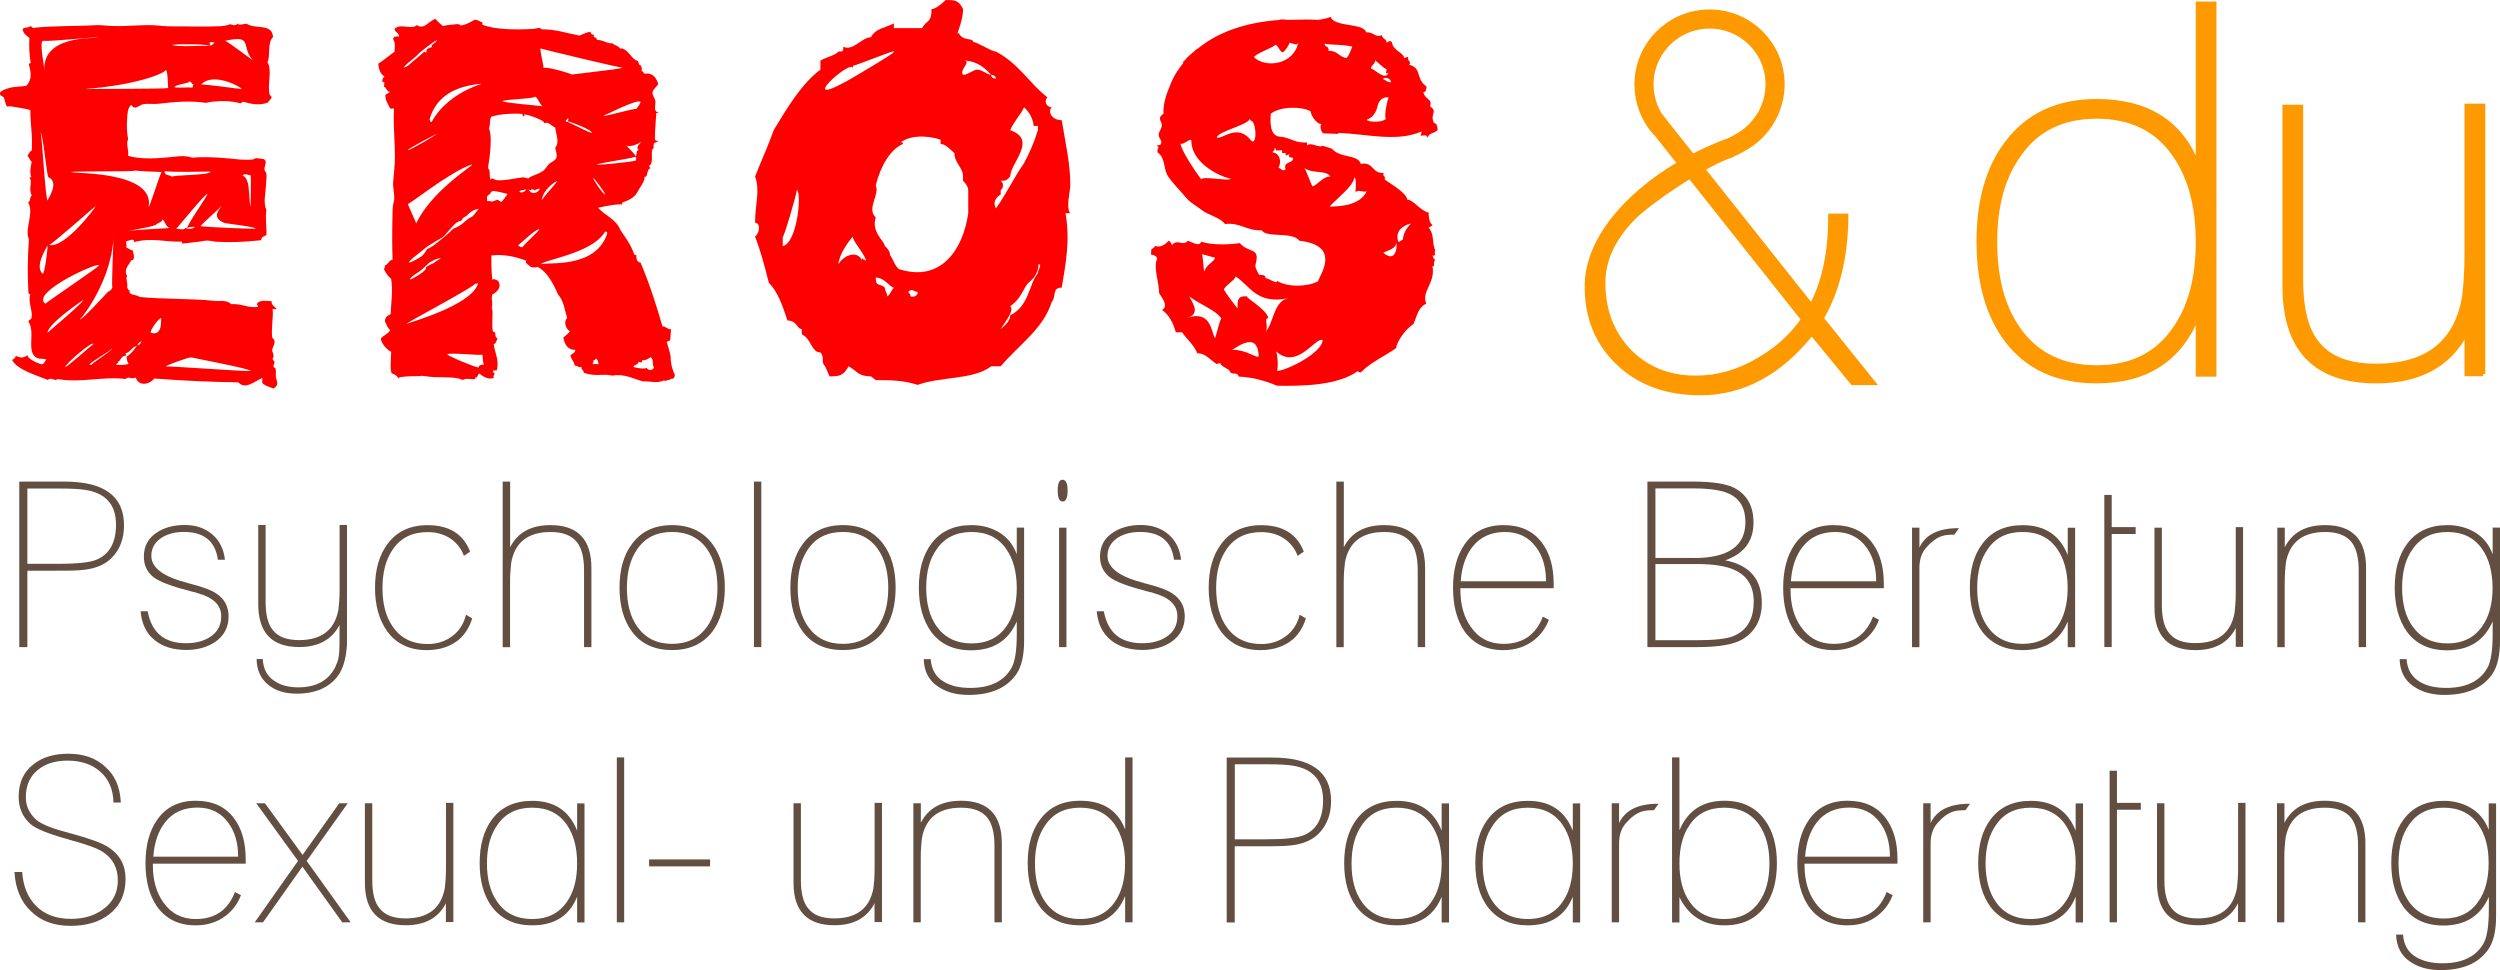 <?xml version="1.0" encoding="utf-8"?>
<!-- Generator: Adobe Illustrator 10.0, SVG Export Plug-In . SVG Version: 3.0.0 Build 77)  -->
<!DOCTYPE svg PUBLIC "-//W3C//DTD SVG 1.0//EN"    "http://www.w3.org/TR/2001/REC-SVG-20010904/DTD/svg10.dtd">
<svg 
	 xmlns:x="http://ns.adobe.com/Extensibility/1.0/" xmlns:i="http://ns.adobe.com/AdobeIllustrator/10.0/" xmlns:graph="http://ns.adobe.com/Graphs/1.0/" i:viewOrigin="63.1035 474.3184" i:rulerOrigin="0 0" i:pageBounds="0 840 592 0"
	 xmlns="http://www.w3.org/2000/svg" xmlns:xlink="http://www.w3.org/1999/xlink" xmlns:a="http://ns.adobe.com/AdobeSVGViewerExtensions/3.0/"
	 width="472.173" height="183.219" viewBox="0 0 472.173 183.219" overflow="visible" enable-background="new 0 0 472.173 183.219"
	 xml:space="preserve">
	<g id="Ebene_1" i:layer="yes" i:dimmedPercent="50" i:rgbTrio="#4F008000FFFF">
		<g id="Layer_1" i:knockout="Off">
		</g>
		<g i:knockout="Off">
			<path i:knockout="Off" fill="#634E42" d="M23.422,99.209c0,2.529-0.77,4.586-2.336,6.167c-1.05,1.057-2.443,1.744-4.214,2.088
				c-1.011,0.217-2.609,0.324-4.81,0.324H5.169v14.431H3.641V90.956h8.524C19.676,90.956,23.422,93.71,23.422,99.209z M5.169,92.269
				v14.217h5.947c3.61,0,6.037-0.28,7.237-0.829c2.372-1.054,3.556-3.228,3.556-6.563c0-3.769-1.92-5.962-5.773-6.566
				c-1.049-0.172-2.696-0.258-4.983-0.258H5.169z"/>
			<path i:knockout="Off" fill="#634E42" d="M35.131,121.487c1.819,0,3.33-0.396,4.52-1.174c1.425-0.893,2.131-2.215,2.131-3.948
				c0-2.077-1.496-3.53-4.488-4.348c-0.086-0.033-0.221-0.075-0.415-0.142c-0.189-0.053-0.447-0.116-0.753-0.172
				c-3.681-0.957-6.07-1.85-7.135-2.701c-1.218-0.957-1.819-2.249-1.819-3.896c0-1.958,0.824-3.486,2.475-4.551
				c1.442-0.938,3.18-1.4,5.226-1.4c2.077,0,3.814,0.582,5.17,1.733c1.394,1.15,2.202,2.775,2.443,4.83h-1.339
				c-0.469-3.508-2.615-5.249-6.431-5.249c-1.599,0-2.955,0.344-4.09,1.021c-1.36,0.852-2.043,2.013-2.043,3.508
				c0,2.251,2.303,3.962,6.909,5.113c0.049,0.041,0.204,0.097,0.43,0.13c2.368,0.602,4.021,1.226,4.946,1.861
				c1.534,1.012,2.303,2.454,2.303,4.325c0,2.036-0.838,3.627-2.523,4.812c-1.528,1.023-3.37,1.517-5.484,1.517
				c-2.405,0-4.385-0.602-5.913-1.819c-1.599-1.281-2.492-3.097-2.697-5.487h1.341C28.631,119.474,31.035,121.487,35.131,121.487z"
				/>
			<path i:knockout="Off" fill="#634E42" d="M60.911,130.044c-1.361,0.636-2.992,0.968-4.864,0.968
				c-2.202,0-3.972-0.538-5.312-1.625c-1.479-1.15-2.234-2.798-2.271-4.908h1.167c0.086,1.819,0.792,3.197,2.137,4.091
				c1.184,0.84,2.712,1.247,4.568,1.247c3.336,0,5.656-1.247,6.963-3.776c0.135-0.291,0.275-0.624,0.409-0.979
				c0.14-0.366,0.226-0.755,0.28-1.206c0.08-0.517,0.134-1.304,0.134-2.357v-3.466c-1.442,2.778-3.987,4.176-7.615,4.176
				c-5.155,0-7.732-2.701-7.732-8.092v-14.96h1.39v14.497c0,2.398,0.43,4.154,1.307,5.282c0.979,1.314,2.647,1.961,5.004,1.961
				c4.262,0,6.737-1.916,7.443-5.768c0.047-0.411,0.101-0.927,0.149-1.584c0.054-0.657,0.071-1.431,0.071-2.323V99.156h1.394v22.569
				c-0.032,0.46-0.071,0.945-0.14,1.431c-0.048,0.493-0.151,1.031-0.306,1.614C64.538,127.19,63.145,128.946,60.911,130.044z"/>
			<path i:knockout="Off" fill="#634E42" d="M86.746,120.744c-1.62,1.355-3.665,2.046-6.14,2.046c-3.246,0-5.741-1.184-7.474-3.552
				c-1.528-2.152-2.303-4.887-2.303-8.222c0-3.422,0.791-6.168,2.352-8.267c1.737-2.368,4.268-3.561,7.566-3.561
				c4.089,0,6.769,1.667,8.044,5.002l-1.173,0.799c-0.377-1.109-1.066-2.088-2.077-2.928c-1.307-1.046-2.906-1.562-4.779-1.562
				c-2.904,0-5.084,1.076-6.565,3.25c-1.307,1.874-1.958,4.307-1.958,7.317c0,3.025,0.65,5.469,1.958,7.318
				c1.513,2.174,3.698,3.253,6.565,3.253c1.771,0,3.315-0.485,4.623-1.465c1.324-0.959,2.201-2.315,2.632-4.067l1.167,0.688
				C88.683,118.409,87.875,119.734,86.746,120.744z"/>
			<path i:knockout="Off" fill="#634E42" d="M94.958,90.956h1.394v12.398c1.425-2.79,3.954-4.176,7.613-4.176
				c5.155,0,7.734,2.7,7.734,8.091v14.949h-1.39v-14.485c0-2.399-0.43-4.154-1.307-5.294c-1.017-1.304-2.68-1.961-5.004-1.961
				c-4.262,0-6.737,1.928-7.443,5.782c-0.048,0.43-0.103,0.979-0.149,1.625c-0.054,0.654-0.071,1.408-0.071,2.29v12.065h-1.394
				V90.956H94.958z"/>
			<path i:knockout="Off" fill="#634E42" d="M119.365,102.73c1.739-2.368,4.262-3.552,7.561-3.552c3.304,0,5.844,1.184,7.615,3.552
				c1.565,2.085,2.357,4.853,2.357,8.274c0,3.411-0.792,6.189-2.357,8.297c-1.804,2.326-4.333,3.478-7.615,3.478
				c-3.298,0-5.822-1.151-7.561-3.478c-1.565-2.107-2.357-4.886-2.357-8.297C117.008,107.583,117.783,104.827,119.365,102.73z
				 M120.361,118.356c1.513,2.163,3.696,3.25,6.565,3.25c2.873,0,5.075-1.087,6.619-3.25c1.308-1.853,1.958-4.284,1.958-7.318
				c0-3.014-0.65-5.457-1.958-7.329c-1.529-2.162-3.746-3.238-6.619-3.238c-2.9,0-5.085,1.076-6.565,3.238
				c-1.308,1.872-1.959,4.315-1.959,7.329C118.402,114.072,119.053,116.515,120.361,118.356z"/>
			<path i:knockout="Off" fill="#634E42" d="M142.396,90.956h1.394v31.263h-1.394V90.956z"/>
			<path i:knockout="Off" fill="#634E42" d="M151.625,102.73c1.739-2.368,4.262-3.552,7.566-3.552c3.298,0,5.844,1.184,7.614,3.552
				c1.56,2.085,2.352,4.853,2.352,8.274c0,3.411-0.792,6.189-2.352,8.297c-1.809,2.326-4.333,3.478-7.614,3.478
				c-3.304,0-5.828-1.151-7.566-3.478c-1.56-2.107-2.352-4.886-2.352-8.297C149.273,107.583,150.065,104.827,151.625,102.73z
				 M152.625,118.356c1.511,2.163,3.691,3.25,6.565,3.25c2.867,0,5.069-1.087,6.613-3.25c1.308-1.853,1.963-4.284,1.963-7.318
				c0-3.014-0.656-5.457-1.963-7.329c-1.529-2.162-3.746-3.238-6.613-3.238c-2.906,0-5.091,1.076-6.565,3.238
				c-1.307,1.872-1.964,4.315-1.964,7.329C150.661,114.072,151.318,116.515,152.625,118.356z"/>
			<path i:knockout="Off" fill="#634E42" d="M183.406,122.823c-3.3,0-5.829-1.164-7.561-3.521c-1.529-2.151-2.303-4.916-2.303-8.297
				c0-3.455,0.791-6.23,2.352-8.308c1.737-2.357,4.283-3.519,7.613-3.519c1.942,0,3.681,0.463,5.226,1.386
				c1.534,0.927,2.632,2.305,3.304,4.124v-5.047h1.388v21.341c0,2.839-0.495,4.949-1.474,6.35c-1.808,2.615-4.817,3.916-9.04,3.916
				c-2.325,0-4.247-0.538-5.795-1.614c-1.716-1.15-2.594-2.873-2.648-5.144h1.308c0.14,1.949,0.964,3.369,2.476,4.262
				c1.308,0.796,2.976,1.173,4.999,1.173c3.767,0,6.36-1.259,7.787-3.776c0.672-1.173,1.001-3.336,1.001-6.492v-2.301
				C190.455,121.023,187.581,122.823,183.406,122.823z M190.057,103.709c-1.475-2.144-3.66-3.23-6.565-3.23
				c-2.906,0-5.085,1.087-6.565,3.23c-1.341,1.839-1.991,4.263-1.991,7.296c0,3.025,0.65,5.446,1.958,7.287
				c1.513,2.142,3.713,3.229,6.613,3.229c2.906,0,5.091-1.087,6.571-3.229c1.302-1.841,1.959-4.262,1.959-7.287
				C192.014,108.013,191.364,105.581,190.057,103.709z"/>
			<path i:knockout="Off" fill="#634E42" d="M200.679,90.602c0.635,0,0.963,0.688,0.963,2.044c0,1.389-0.329,2.077-0.963,2.077
				c-0.604,0-0.91-0.688-0.91-2.077C199.752,91.289,200.059,90.602,200.679,90.602z M200.027,99.661h1.394v22.558h-1.394V99.661z"/>
			<path i:knockout="Off" fill="#634E42" d="M215.718,121.487c1.825,0,3.337-0.396,4.52-1.174c1.427-0.893,2.131-2.215,2.131-3.948
				c0-2.077-1.496-3.53-4.482-4.348c-0.086-0.033-0.226-0.075-0.413-0.142c-0.189-0.053-0.448-0.116-0.76-0.172
				c-3.674-0.957-6.064-1.85-7.129-2.701c-1.222-0.957-1.825-2.249-1.825-3.896c0-1.958,0.829-3.486,2.476-4.551
				c1.448-0.938,3.179-1.4,5.225-1.4c2.083,0,3.815,0.582,5.177,1.733c1.388,1.15,2.195,2.775,2.438,4.83h-1.341
				c-0.461-3.508-2.609-5.249-6.429-5.249c-1.599,0-2.955,0.344-4.09,1.021c-1.356,0.852-2.045,2.013-2.045,3.508
				c0,2.251,2.303,3.962,6.909,5.113c0.054,0.041,0.211,0.097,0.431,0.13c2.373,0.602,4.02,1.226,4.95,1.861
				c1.529,1.012,2.305,2.454,2.305,4.325c0,2.036-0.846,3.627-2.531,4.812c-1.528,1.023-3.368,1.517-5.477,1.517
				c-2.411,0-4.387-0.602-5.915-1.819c-1.597-1.281-2.492-3.097-2.701-5.487h1.339C209.224,119.474,211.629,121.487,215.718,121.487
				z"/>
			<path i:knockout="Off" fill="#634E42" d="M244.2,120.744c-1.636,1.355-3.664,2.046-6.14,2.046c-3.246,0-5.737-1.184-7.474-3.552
				c-1.528-2.152-2.303-4.887-2.303-8.222c0-3.422,0.791-6.168,2.357-8.267c1.731-2.368,4.261-3.561,7.559-3.561
				c4.091,0,6.776,1.667,8.046,5.002l-1.169,0.799c-0.381-1.109-1.064-2.088-2.082-2.928c-1.308-1.046-2.905-1.562-4.778-1.562
				c-2.905,0-5.084,1.076-6.564,3.25c-1.308,1.874-1.958,4.307-1.958,7.317c0,3.025,0.65,5.469,1.958,7.318
				c1.513,2.174,3.696,3.253,6.564,3.253c1.771,0,3.321-0.485,4.623-1.465c1.324-0.959,2.2-2.315,2.632-4.067l1.167,0.688
				C246.143,118.409,245.336,119.734,244.2,120.744z"/>
			<path i:knockout="Off" fill="#634E42" d="M252.417,90.956h1.389v12.398c1.426-2.79,3.954-4.176,7.613-4.176
				c5.16,0,7.738,2.7,7.738,8.091v14.949h-1.394v-14.485c0-2.399-0.43-4.154-1.308-5.294c-1.012-1.304-2.68-1.961-5-1.961
				c-4.261,0-6.736,1.928-7.44,5.782c-0.055,0.43-0.108,0.979-0.157,1.625c-0.037,0.654-0.069,1.408-0.069,2.29v12.065h-1.394
				V90.956H252.417z"/>
			<path i:knockout="Off" fill="#634E42" d="M283.955,122.79c-3.218,0-5.671-1.184-7.355-3.552
				c-1.447-2.119-2.168-4.864-2.168-8.222c0-3.348,0.721-6.082,2.168-8.181c1.685-2.443,4.122-3.657,7.355-3.657
				c3.158,0,5.569,1.075,7.217,3.261c1.511,1.946,2.27,4.551,2.27,7.822v0.829h-17.617v0.333c0,2.789,0.65,5.113,1.959,6.963
				c1.479,2.154,3.54,3.22,6.172,3.22c3.644,0,6.135-1.723,7.442-5.145l1.136,0.603c-0.587,1.527-1.496,2.809-2.734,3.787
				C288.147,122.155,286.204,122.79,283.955,122.79z M291.999,109.779c0-2.596-0.618-4.747-1.877-6.425
				c-1.388-1.905-3.347-2.876-5.876-2.876c-2.61,0-4.66,0.927-6.135,2.79c-1.308,1.678-2.046,3.862-2.218,6.511H291.999z"/>
			<path i:knockout="Off" fill="#634E42" d="M311.13,90.956h8.594c3.9,0,6.597,0.452,8.108,1.346c2.238,1.3,3.353,3.433,3.353,6.392
				c0,3.508-1.786,5.876-5.344,7.135c4.607,0.893,6.91,3.574,6.91,8.039c0,3.077-1.189,5.349-3.558,6.824
				c-1.685,1.022-4.521,1.527-8.528,1.527h-9.52V90.956H311.13z M319.896,105.398c6.511,0,9.761-2.271,9.761-6.791
				c0-2.626-1.05-4.435-3.164-5.391c-1.394-0.636-3.61-0.971-6.683-0.971h-7.151v13.13h7.237V105.398z M320.374,120.918
				c3.423,0,5.758-0.26,7.027-0.787c2.546-1.054,3.82-3.217,3.82-6.521c0-2.829-1.173-4.812-3.508-5.907
				c-1.652-0.798-4.073-1.173-7.286-1.173h-7.77v14.389H320.374z"/>
			<path i:knockout="Off" fill="#634E42" d="M346.311,122.79c-3.212,0-5.672-1.184-7.356-3.552
				c-1.442-2.119-2.169-4.864-2.169-8.222c0-3.348,0.727-6.082,2.169-8.181c1.685-2.443,4.122-3.657,7.356-3.657
				c3.164,0,5.569,1.075,7.221,3.261c1.513,1.946,2.266,4.551,2.266,7.822v0.829h-17.616v0.333c0,2.789,0.655,5.113,1.957,6.963
				c1.481,2.154,3.541,3.22,6.173,3.22c3.643,0,6.134-1.723,7.441-5.145l1.136,0.603c-0.587,1.527-1.496,2.809-2.733,3.787
				C350.502,122.155,348.56,122.79,346.311,122.79z M354.355,109.779c0-2.596-0.619-4.747-1.872-6.425
				c-1.395-1.905-3.353-2.876-5.883-2.876c-2.609,0-4.654,0.927-6.134,2.79c-1.308,1.678-2.045,3.862-2.217,6.511H354.355z"/>
			<path i:knockout="Off" fill="#634E42" d="M361.124,99.661h1.395v3.746c1.151-2.465,3.643-3.68,7.474-3.649l-0.871,1.218
				c-1.066,0-1.841,0.086-2.303,0.258c-0.986,0.302-1.997,1.034-3.046,2.218c-0.841,0.979-1.254,2.261-1.254,3.788v15.002h-1.395
				V99.661z"/>
			<path i:knockout="Off" fill="#634E42" d="M382.009,122.79c-3.283,0-5.807-1.15-7.615-3.466c-1.565-2.119-2.351-4.887-2.351-8.308
				c0-3.456,0.791-6.22,2.351-8.297c1.739-2.357,4.283-3.53,7.615-3.53c4.213,0,7.049,1.894,8.522,5.659v-5.177h1.395v22.569h-1.395
				v-4.864C389.074,120.971,386.237,122.79,382.009,122.79z M375.39,118.356c1.518,2.163,3.713,3.25,6.603,3.25
				c2.889,0,5.085-1.087,6.564-3.25c1.308-1.853,1.959-4.284,1.959-7.318c0-3.014-0.651-5.457-1.959-7.329
				c-1.479-2.162-3.658-3.238-6.564-3.238s-5.09,1.076-6.565,3.238c-1.339,1.861-1.996,4.282-1.996,7.329
				C373.431,114.072,374.088,116.515,375.39,118.356z"/>
			<path i:knockout="Off" fill="#634E42" d="M398.835,93.475v6.081h4.52v1.301h-4.52v21.352h-1.394V93.475H398.835z"/>
			<path i:knockout="Off" fill="#634E42" d="M423.651,122.178h-1.388v-3.563c-1.425,2.787-3.954,4.176-7.614,4.176
				c-5.155,0-7.738-2.682-7.738-8.039v-15.09h1.395v14.583c0,2.432,0.446,4.198,1.34,5.285c0.979,1.303,2.648,1.936,4.988,1.936
				c4.245,0,6.715-1.902,7.404-5.734c0.054-0.43,0.103-0.979,0.156-1.637c0.053-0.657,0.069-1.431,0.069-2.323V99.556h1.388V122.178
				z"/>
			<path i:knockout="Off" fill="#634E42" d="M430.136,99.661h1.389v3.693c1.427-2.79,3.955-4.176,7.614-4.176
				c5.16,0,7.738,2.7,7.738,8.091v14.949h-1.394v-14.485c0-2.399-0.432-4.154-1.308-5.294c-1.012-1.304-2.68-1.961-5-1.961
				c-4.261,0-6.736,1.928-7.441,5.782c-0.054,0.43-0.103,0.979-0.156,1.625c-0.032,0.654-0.069,1.408-0.069,2.29v12.065h-1.394
				v-22.58H430.136z"/>
			<path i:knockout="Off" fill="#634E42" d="M462.153,122.823c-3.299,0-5.828-1.164-7.56-3.521
				c-1.529-2.151-2.305-4.916-2.305-8.297c0-3.455,0.792-6.23,2.352-8.308c1.739-2.357,4.284-3.519,7.615-3.519
				c1.942,0,3.681,0.463,5.226,1.386c1.533,0.927,2.646,2.305,3.304,4.124v-5.047h1.388v21.341c0,2.839-0.495,4.949-1.474,6.35
				c-1.808,2.615-4.816,3.916-9.041,3.916c-2.324,0-4.246-0.538-5.796-1.614c-1.717-1.15-2.593-2.873-2.646-5.144h1.308
				c0.14,1.949,0.963,3.369,2.475,4.262c1.308,0.796,2.977,1.173,5.005,1.173c3.762,0,6.354-1.259,7.781-3.776
				c0.673-1.173,1.001-3.336,1.001-6.492v-2.301C469.187,121.023,466.313,122.823,462.153,122.823z M468.804,103.709
				c-1.474-2.144-3.659-3.23-6.563-3.23c-2.906,0-5.086,1.087-6.565,3.23c-1.34,1.839-1.99,4.263-1.99,7.296
				c0,3.025,0.65,5.446,1.957,7.287c1.513,2.142,3.714,3.229,6.599,3.229c2.89,0,5.09-1.087,6.563-3.229
				c1.309-1.841,1.965-4.262,1.965-7.287C470.748,108.013,470.112,105.581,468.804,103.709z"/>
			<path i:knockout="Off" fill="#634E42" d="M4.19,164.665c0.172,2.712,1.065,4.863,2.664,6.478
				c1.599,1.595,3.782,2.401,6.565,2.401c2.426,0,4.455-0.602,6.07-1.819c1.84-1.322,2.765-3.142,2.765-5.446
				c0-2.387-0.962-4.195-2.904-5.412c-0.941-0.636-3.024-1.397-6.237-2.261c-0.033-0.033-0.226-0.086-0.565-0.172
				c-3.579-1.012-5.844-1.938-6.806-2.809c-1.481-1.323-2.218-3.045-2.218-5.144c0-2.648,0.926-4.692,2.766-6.104
				c1.701-1.356,3.902-2.021,6.582-2.021c2.921,0,5.263,0.817,7.011,2.474c1.825,1.572,2.804,3.832,2.943,6.749h-1.393
				c-0.054-2.51-0.91-4.467-2.563-5.898c-1.582-1.355-3.627-2.023-6.102-2.023c-2.303,0-4.176,0.571-5.584,1.732
				c-1.529,1.206-2.303,2.939-2.303,5.199c0,1.614,0.634,3.001,1.909,4.185c0.958,0.862,3.003,1.703,6.167,2.51
				c0.054,0.042,0.14,0.053,0.243,0.075c0.101,0.011,0.22,0.053,0.36,0.097c3.336,0.893,5.618,1.744,6.854,2.518
				c2.202,1.409,3.304,3.411,3.304,5.995c0,2.884-1.033,5.122-3.11,6.736c-1.879,1.441-4.299,2.162-7.275,2.162
				c-3.143,0-5.635-0.923-7.491-2.765c-1.872-1.755-2.921-4.229-3.11-7.403H4.19V164.665z"/>
			<path i:knockout="Off" fill="#634E42" d="M36.965,174.77c-3.196,0-5.633-1.192-7.318-3.561c-1.448-2.11-2.168-4.833-2.168-8.181
				c0-3.357,0.721-6.069,2.168-8.146c1.668-2.421,4.105-3.646,7.318-3.646c3.148,0,5.554,1.087,7.189,3.25
				c1.49,1.946,2.25,4.539,2.25,7.8v0.829H28.872v0.345c0,2.767,0.652,5.091,1.942,6.921c1.481,2.13,3.525,3.197,6.151,3.197
				c3.649,0,6.102-1.702,7.411-5.103l1.134,0.602c-0.587,1.528-1.495,2.79-2.733,3.769C41.164,174.135,39.22,174.77,36.965,174.77z
				 M44.978,161.803c0-2.595-0.618-4.725-1.856-6.405c-1.394-1.913-3.336-2.873-5.844-2.873c-2.592,0-4.643,0.927-6.102,2.787
				c-1.308,1.681-2.028,3.854-2.217,6.491H44.978z"/>
			<path i:knockout="Off" fill="#634E42" d="M48.104,174.201l8.185-11.603l-7.893-10.881h1.651l7.098,9.75l6.925-9.75h1.604
				l-7.755,10.881l8.319,11.603h-1.597l-7.528-10.516l-7.443,10.516H48.104z"/>
			<path i:knockout="Off" fill="#634E42" d="M85.61,174.146h-1.394v-3.55c-1.41,2.766-3.933,4.154-7.581,4.154
				c-5.14,0-7.717-2.67-7.717-8.008v-15.024h1.394v14.539c0,2.423,0.446,4.176,1.341,5.263c0.979,1.292,2.63,1.938,4.966,1.938
				c4.229,0,6.688-1.905,7.393-5.727c0.049-0.419,0.103-0.979,0.151-1.613c0.037-0.646,0.071-1.42,0.071-2.313v-12.173h1.393v22.514
				H85.61z"/>
			<path i:knockout="Off" fill="#634E42" d="M100.511,174.77c-3.267,0-5.79-1.15-7.583-3.475c-1.56-2.11-2.335-4.863-2.335-8.267
				c0-3.443,0.775-6.187,2.335-8.266c1.739-2.346,4.268-3.508,7.583-3.508c4.191,0,7.011,1.874,8.491,5.64v-5.154h1.393v22.48
				h-1.393v-4.853C107.56,172.962,104.724,174.77,100.511,174.77z M93.929,170.347c1.496,2.151,3.692,3.23,6.582,3.23
				c2.889,0,5.069-1.079,6.548-3.23c1.307-1.839,1.942-4.262,1.942-7.284c0-2.992-0.65-5.413-1.942-7.288
				c-1.479-2.151-3.659-3.228-6.548-3.228c-2.89,0-5.069,1.076-6.549,3.228c-1.324,1.842-1.991,4.263-1.991,7.288
				C91.971,166.085,92.622,168.508,93.929,170.347z"/>
			<path i:knockout="Off" fill="#634E42" d="M116.497,143.055h1.389v31.146h-1.389V143.055z"/>
			<path i:knockout="Off" fill="#634E42" d="M122.594,162.319h11.515v1.312h-11.515V162.319z"/>
			<path i:knockout="Off" fill="#634E42" d="M166.563,174.146h-1.393v-3.55c-1.41,2.766-3.934,4.154-7.577,4.154
				c-5.139,0-7.722-2.67-7.722-8.008v-15.024h1.394v14.539c0,2.423,0.446,4.176,1.339,5.263c0.98,1.292,2.631,1.938,4.968,1.938
				c4.229,0,6.688-1.905,7.393-5.727c0.054-0.419,0.103-0.979,0.157-1.613c0.032-0.646,0.064-1.42,0.064-2.313v-12.173h1.394v22.514
				H166.563z"/>
			<path i:knockout="Off" fill="#634E42" d="M172.524,151.718h1.394v3.68c1.41-2.765,3.939-4.162,7.583-4.162
				c5.139,0,7.716,2.679,7.716,8.059v14.907h-1.393v-14.444c0-2.388-0.432-4.132-1.308-5.271c-1.012-1.292-2.664-1.938-4.983-1.938
				c-4.246,0-6.721,1.928-7.41,5.757c-0.048,0.433-0.103,0.981-0.151,1.616c-0.054,0.644-0.069,1.409-0.069,2.269v12.013h-1.395
				v-22.483H172.524z"/>
			<path i:knockout="Off" fill="#634E42" d="M213.9,174.201h-1.395v-4.983c-1.479,3.691-4.3,5.552-8.491,5.552
				c-3.32,0-5.844-1.15-7.581-3.475c-1.561-2.077-2.336-4.833-2.336-8.267c0-3.399,0.775-6.155,2.336-8.232
				c1.754-2.379,4.283-3.561,7.581-3.561c4.277,0,7.098,1.808,8.491,5.413v-13.594h1.395V174.201z M210.563,155.774
				c-1.479-2.151-3.659-3.228-6.548-3.228c-2.889,0-5.069,1.076-6.548,3.228c-1.324,1.842-1.996,4.263-1.996,7.288
				c0,3.022,0.656,5.445,1.942,7.284c1.496,2.151,3.696,3.23,6.585,3.23c2.885,0,5.069-1.079,6.55-3.23
				c1.302-1.839,1.942-4.262,1.942-7.284C212.505,160.07,211.85,157.649,210.563,155.774z"/>
			<path i:knockout="Off" fill="#634E42" d="M251.4,151.288c0,2.507-0.775,4.553-2.336,6.156c-1.033,1.031-2.443,1.732-4.197,2.076
				c-1.012,0.206-2.609,0.311-4.795,0.311h-6.871v14.39h-1.517v-31.144h8.491C247.671,143.055,251.4,145.809,251.4,151.288z
				 M233.218,144.358v14.161h5.913c3.605,0,5.994-0.269,7.216-0.817c2.356-1.034,3.541-3.217,3.541-6.556
				c0-3.743-1.926-5.929-5.741-6.541c-1.027-0.172-2.695-0.258-4.967-0.258h-5.962V144.358z"/>
			<path i:knockout="Off" fill="#634E42" d="M263.793,174.77c-3.267,0-5.79-1.15-7.583-3.475c-1.56-2.11-2.335-4.863-2.335-8.267
				c0-3.443,0.775-6.187,2.335-8.266c1.738-2.346,4.268-3.508,7.583-3.508c4.191,0,7.011,1.874,8.49,5.64v-5.154h1.394v22.48h-1.394
				v-4.853C270.842,172.962,268.006,174.77,263.793,174.77z M257.211,170.347c1.496,2.151,3.692,3.23,6.582,3.23
				c2.889,0,5.068-1.079,6.548-3.23c1.308-1.839,1.942-4.262,1.942-7.284c0-2.992-0.651-5.413-1.942-7.288
				c-1.479-2.151-3.659-3.228-6.548-3.228c-2.89,0-5.069,1.076-6.533,3.228c-1.324,1.842-1.991,4.263-1.991,7.288
				C255.253,166.085,255.903,168.508,257.211,170.347z"/>
			<path i:knockout="Off" fill="#634E42" d="M288.561,174.77c-3.265,0-5.795-1.15-7.581-3.475c-1.562-2.11-2.335-4.863-2.335-8.267
				c0-3.443,0.773-6.187,2.335-8.266c1.738-2.346,4.262-3.508,7.581-3.508c4.193,0,7.012,1.874,8.492,5.64v-5.154h1.389v22.48
				h-1.389v-4.853C295.605,172.962,292.791,174.77,288.561,174.77z M281.975,170.347c1.496,2.151,3.697,3.23,6.586,3.23
				c2.886,0,5.069-1.079,6.55-3.23c1.302-1.839,1.942-4.262,1.942-7.284c0-2.992-0.657-5.413-1.942-7.288
				c-1.48-2.151-3.664-3.228-6.55-3.228c-2.889,0-5.068,1.076-6.531,3.228c-1.324,1.842-1.997,4.263-1.997,7.288
				C280.032,166.085,280.688,168.508,281.975,170.347z"/>
			<path i:knockout="Off" fill="#634E42" d="M304.425,151.718h1.371v3.735c1.152-2.465,3.649-3.672,7.448-3.649l-0.86,1.218
				c-1.066,0-1.842,0.086-2.304,0.258c-0.979,0.291-1.996,1.034-3.023,2.215c-0.846,0.982-1.261,2.241-1.261,3.769v14.938h-1.388
				v-22.483H304.425z"/>
			<path i:knockout="Off" fill="#634E42" d="M315.8,143.055h1.394v13.766c1.566-3.725,4.387-5.585,8.492-5.585
				c3.298,0,5.811,1.182,7.581,3.561c1.562,2.077,2.336,4.833,2.336,8.232c0,3.434-0.774,6.189-2.336,8.267
				c-1.737,2.302-4.262,3.475-7.581,3.475c-3.934,0-6.754-1.774-8.492-5.327v4.778H315.8V143.055z M319.137,170.347
				c1.495,2.151,3.68,3.23,6.532,3.23c2.852,0,5.052-1.079,6.581-3.23c1.308-1.839,1.942-4.262,1.942-7.284
				c0-2.992-0.651-5.413-1.942-7.288c-1.529-2.151-3.729-3.228-6.581-3.228c-2.89,0-5.069,1.076-6.532,3.228
				c-1.309,1.875-1.943,4.296-1.943,7.288C317.193,166.085,317.851,168.508,319.137,170.347z"/>
			<path i:knockout="Off" fill="#634E42" d="M348.942,174.77c-3.218,0-5.655-1.192-7.323-3.561c-1.442-2.11-2.165-4.833-2.165-8.181
				c0-3.357,0.723-6.069,2.165-8.146c1.668-2.421,4.105-3.646,7.323-3.646c3.142,0,5.547,1.087,7.184,3.25
				c1.496,1.946,2.249,4.539,2.249,7.8v0.829h-17.548v0.345c0,2.767,0.651,5.091,1.942,6.921c1.479,2.13,3.524,3.197,6.15,3.197
				c3.649,0,6.102-1.702,7.409-5.103l1.136,0.602c-0.586,1.528-1.496,2.79-2.732,3.769
				C353.134,174.135,351.191,174.77,348.942,174.77z M356.949,161.803c0-2.595-0.62-4.725-1.856-6.405
				c-1.394-1.913-3.332-2.873-5.844-2.873c-2.595,0-4.638,0.927-6.103,2.787c-1.302,1.681-2.028,3.854-2.217,6.491H356.949z"/>
			<path i:knockout="Off" fill="#634E42" d="M363.239,151.718h1.394v3.735c1.151-2.465,3.643-3.672,7.441-3.649l-0.861,1.218
				c-1.064,0-1.84,0.086-2.303,0.258c-0.979,0.291-1.991,1.034-3.023,2.215c-0.839,0.982-1.254,2.241-1.254,3.769v14.938h-1.394
				V151.718z"/>
			<path i:knockout="Off" fill="#634E42" d="M383.536,174.77c-3.261,0-5.79-1.15-7.575-3.475c-1.567-2.11-2.342-4.863-2.342-8.267
				c0-3.443,0.774-6.187,2.342-8.266c1.731-2.346,4.261-3.508,7.575-3.508c4.197,0,7.018,1.874,8.491,5.64v-5.154h1.395v22.48
				h-1.395v-4.853C390.585,172.962,387.767,174.77,383.536,174.77z M376.956,170.347c1.496,2.151,3.696,3.23,6.58,3.23
				c2.89,0,5.075-1.079,6.549-3.23c1.308-1.839,1.942-4.262,1.942-7.284c0-2.992-0.65-5.413-1.942-7.288
				c-1.474-2.151-3.659-3.228-6.549-3.228c-2.884,0-5.068,1.076-6.527,3.228c-1.322,1.842-1.995,4.263-1.995,7.288
				C375.014,166.085,375.67,168.508,376.956,170.347z"/>
			<path i:knockout="Off" fill="#634E42" d="M399.83,145.562v6.07h4.504v1.304h-4.504v21.266h-1.388v-28.64H399.83z"/>
			<path i:knockout="Off" fill="#634E42" d="M424.083,174.146h-1.388v-3.55c-1.41,2.766-3.939,4.154-7.583,4.154
				c-5.139,0-7.716-2.67-7.716-8.008v-15.024h1.394v14.539c0,2.423,0.446,4.176,1.339,5.263c0.98,1.292,2.626,1.938,4.968,1.938
				c4.229,0,6.684-1.905,7.388-5.727c0.054-0.419,0.103-0.979,0.156-1.613c0.055-0.646,0.069-1.42,0.069-2.313v-12.173h1.394v22.514
				H424.083z"/>
			<path i:knockout="Off" fill="#634E42" d="M430.066,151.718h1.394v3.68c1.41-2.765,3.934-4.162,7.576-4.162
				c5.14,0,7.717,2.679,7.717,8.059v14.907h-1.388v-14.444c0-2.388-0.431-4.132-1.309-5.271c-1.017-1.292-2.664-1.938-4.981-1.938
				c-4.247,0-6.722,1.928-7.411,5.757c-0.053,0.433-0.102,0.981-0.155,1.616c-0.049,0.644-0.07,1.409-0.07,2.269v12.013h-1.389
				v-22.483H430.066z"/>
			<path i:knockout="Off" fill="#634E42" d="M461.471,174.803c-3.304,0-5.813-1.173-7.528-3.508
				c-1.534-2.133-2.304-4.897-2.304-8.267c0-3.443,0.77-6.187,2.335-8.266c1.739-2.346,4.263-3.508,7.577-3.508
				c1.943,0,3.665,0.463,5.192,1.389c1.528,0.927,2.632,2.302,3.299,4.11v-5.014h1.394v21.255c0,2.842-0.501,4.93-1.479,6.327
				c-1.787,2.593-4.795,3.896-9.003,3.896c-2.303,0-4.229-0.527-5.758-1.592c-1.705-1.153-2.577-2.854-2.646-5.103h1.308
				c0.134,1.938,0.958,3.348,2.469,4.24c1.308,0.776,2.96,1.173,4.989,1.173c3.744,0,6.339-1.259,7.749-3.766
				c0.672-1.173,1.001-3.316,1.001-6.47v-2.301C468.482,172.995,465.63,174.803,461.471,174.803z M468.083,155.755
				c-1.474-2.144-3.659-3.208-6.549-3.208c-2.884,0-5.068,1.064-6.527,3.208c-1.322,1.839-1.995,4.251-1.995,7.252
				c0,3.014,0.65,5.435,1.942,7.254c1.496,2.151,3.696,3.22,6.58,3.22c2.89,0,5.075-1.068,6.549-3.22
				c1.308-1.839,1.942-4.24,1.942-7.254C470.042,160.037,469.391,157.627,468.083,155.755z"/>
		</g>
		<g>
			<path i:knockout="Off" fill="#FF9900" d="M410.721,29.297c-3.312-4.845-8.218-7.273-14.712-7.273
				c-6.495,0-11.399,2.429-14.71,7.273c-2.987,4.145-4.486,9.613-4.486,16.402c0,6.793,1.459,12.261,4.382,16.402
				c3.382,4.854,8.319,7.277,14.814,7.277c6.494,0,11.4-2.423,14.712-7.277c2.924-4.142,4.391-9.609,4.391-16.402
				C415.111,38.973,413.645,33.505,410.721,29.297 M418.225,70.742h-3.113V59.52c-3.318,8.333-9.682,12.49-19.103,12.49
				c-7.474,0-13.156-2.598-17.051-7.795c-3.511-4.675-5.26-10.88-5.26-18.611c0-7.666,1.749-13.838,5.26-18.513
				c3.959-5.33,9.646-7.994,17.051-7.994c9.61,0,15.978,4.062,19.103,12.182V0.684h3.113V70.742z"/>
			<path i:knockout="Off" fill="none" stroke="#FF9900" stroke-width="0.793" stroke-miterlimit="10" d="M410.721,29.297
				c-3.312-4.845-8.218-7.273-14.712-7.273c-6.495,0-11.399,2.429-14.71,7.273c-2.987,4.145-4.486,9.613-4.486,16.402
				c0,6.793,1.459,12.261,4.382,16.402c3.382,4.854,8.319,7.277,14.814,7.277c6.494,0,11.4-2.423,14.712-7.277
				c2.924-4.142,4.391-9.609,4.391-16.402C415.111,38.973,413.645,33.505,410.721,29.297z M418.225,70.742h-3.113V59.52
				c-3.318,8.333-9.682,12.49-19.103,12.49c-7.474,0-13.156-2.598-17.051-7.795c-3.511-4.675-5.26-10.88-5.26-18.611
				c0-7.666,1.749-13.838,5.26-18.513c3.959-5.33,9.646-7.994,17.051-7.994c9.61,0,15.978,4.062,19.103,12.182V0.684h3.113V70.742z"
				/>
			<path i:knockout="Off" fill="#FF9900" d="M468.993,70.656h-3.122v-8.001c-3.185,6.235-8.868,9.358-17.05,9.358
				c-11.567,0-17.345-6.01-17.345-18.032v-33.81h3.121V52.88c0,5.436,1.002,9.381,3.006,11.837c2.2,2.913,5.927,4.37,11.173,4.37
				c9.521,0,15.061-4.287,16.613-12.865c0.126-0.969,0.24-2.187,0.335-3.653c0.103-1.46,0.146-3.195,0.146-5.21V19.973h3.122V70.656
				z"/>
			<path i:knockout="Off" fill="none" stroke="#FF9900" stroke-width="0.793" stroke-miterlimit="10" d="M468.993,70.656h-3.122
				v-8.001c-3.185,6.235-8.868,9.358-17.05,9.358c-11.567,0-17.345-6.01-17.345-18.032v-33.81h3.121V52.88
				c0,5.436,1.002,9.381,3.006,11.837c2.2,2.913,5.927,4.37,11.173,4.37c9.521,0,15.061-4.287,16.613-12.865
				c0.126-0.969,0.24-2.187,0.335-3.653c0.103-1.46,0.146-3.195,0.146-5.21V19.973h3.122V70.656z"/>
			<path i:knockout="Off" fill="#FF0000" d="M45.815,33.116c0.45,0.269,0.808,0.631,0.901,1.261c0.362,0.09,0.349,4.55,0.621,4.55
				c0-0.361,0.1-5.452,0.01-5.811C46.896,33.116,46.355,32.665,45.815,33.116 M42.48,7.715c0.352-0.076,5.532,3.967,5.215,3.601
				C45.419,8.677,47.936,6.521,42.48,7.715 M37.87,42.71c0.9,0.179,9.794,0.567,10.424,0.478c0-0.358-5.507-0.956-5.814-1.063
				c-2.963-1.041-0.656-2.93-0.656-3.198C41.375,39.468,38.319,42.076,37.87,42.71 M39.597,7.983c0,0.272,0,0.45,0.183,0.631
				c0.361-0.09,0.54-0.358,0.722-0.631H39.597z M32.598,8.438c0,0.541,6.731,0.086,6.999,0.267
				C39.511,8.256,33.138,8.349,32.598,8.438 M37.977,16.001c0.187-0.218,7.323,0.826,7.683,0.826
				C45.66,16.465,40.148,13.471,37.977,16.001 M32.958,16.465c0.54,0.183,2.677-0.013,3.398,0.077c0.09-0.18,0.09-0.45,0.182-0.631
				c-0.362,0-0.362-0.451-0.722-0.541C35.547,15.821,33.136,15.926,32.958,16.465 M33.292,43.204
				c0.902,0.093,1.352,0.271,1.803-0.18c0.361,0.362,1.532,0.18,1.711-0.179c-0.541,0-1.171,0-1.439,0.269
				c-0.272-0.358,3.821-6.065,3.821-6.517C38.558,36.773,33.746,42.756,33.292,43.204 M47.337,70.059
				c-0.091-0.447-10.964-2.459-11.145-2.548c-0.268-0.18-5.061,1.546-4.881,1.729C31.582,69.057,46.796,70.241,47.337,70.059
				 M32.483,33.385c0.269-0.358,7.394-0.262,7.305-0.981c-0.541,0-7.845,0.172-8.657-0.097
				C30.95,33.206,31.943,32.938,32.483,33.385 M15.943,16.827c0.547-0.045,15.188-0.014,15.821-0.196
				c-0.092-0.447-0.034-3.49-0.485-3.399C31.279,13.682,26.488,15.987,15.943,16.827 M29.601,42.305
				c0.09,0.451-5.332,1.185-5.151,1.36c0.901-0.358,7.133-0.461,7.584-0.641c-0.722-0.179-0.812-1.171-1.353-1.619
				C30.681,41.943,29.961,42.032,29.601,42.305 M30.442,60.081c-0.45-0.09-2.35,2.618-1.922,2.761
				C30.8,63.608,30.353,60.26,30.442,60.081 M26.719,64.464c-0.363,0.183-0.722,0.362-0.722,0.813
				C26.355,65.095,26.629,64.826,26.719,64.464 M25.457,32.214c0.09,0.272-12.03,0.036-12.03,0.309
				c1.17,0.269,15.576-0.103,14.676,6.404c-0.158,1.145,1.858-5.27,2.398-6.44C28.97,32.396,27.167,32.396,25.457,32.214
				 M25.817,65.367c-0.99,0.179-1.172,1.171-2.071,1.347c0,0.362,0.181,0.272,0,0.451c-0.99,0.09-0.99,1.172-1.53,1.172
				c0.45,0.183-0.362,0.271-0.271,0.544c0.722,0.086,1.802,0.086,2.343-0.183c-0.271-0.361-0.36-0.81-0.36-1.354
				C24.467,67.076,25.277,66.177,25.817,65.367 M21.221,54.283c-0.178-0.089,0.243-10.047,0.233-9.778
				c-0.266,8.033-5.541,15.005-6.352,15.818c0.36,0.179,4.948-4.868,5.401-5.316C20.683,55.097,21.132,54.646,21.221,54.283
				 M21.096,65.835c0,0.358-4.287,2.685-4.197,3.046h0.45C17.259,68.608,21.544,66.011,21.096,65.835 M17.619,64.995
				c0-0.813-5.314,3.793-5.314,4.334C12.576,69.418,17.439,65.085,17.619,64.995 M9.242,46.271c3.105,0.63,8.677-6.982,8.858-7.344
				C17.828,39.017,9.64,46.35,9.242,46.271 M15.824,56.606c-0.901,0.541-6.851,4.705-6.851,6.235
				C9.964,61.942,15.102,57.688,15.824,56.606 M8.994,37.865c0.09-0.358,2.276-3.425,0.158-4.391
				c-0.326-0.146-1.028-8.292-1.477-8.382C7.946,25.544,8.544,37.507,8.994,37.865 M18.7,50.136
				c-0.018-0.687-9.207,3.428-10.447,5.953c-0.168,0.339-0.182,1.078,0.358,1.261C8.612,57.167,18.705,50.408,18.7,50.136
				 M8.161,7.715C7.354,7.662,8.34,12.42,8.395,13.231C7.915,6.043,19.929,7.39,18.34,7.121C17.392,6.96,10.068,7.845,8.161,7.715
				 M8.974,46.359c-0.182,0.451-2.496,3.896-0.939,5.336C8.432,52.061,9.062,46.539,8.974,46.359 M51.672,73.384
				c-0.903-0.361-1.535-0.451-2.165-1.082c0-0.541,0.089-0.451,0-0.902c-1.44,0.631-3.152,2.253-4.503,0.813
				c-5.494-0.094-9.819-0.272-15.854-0.721c-1.082,1.258-2.973,1.44-3.512-0.183c-0.454,0.183-0.812,0.183-1.263,0
				c-0.182,0.09-0.54,0-0.63,0.272c-4.413-0.541-8.557,0.807-12.882,0c-0.178,0-0.09,0.269-0.449,0.179
				c-0.271-0.089-1.083-0.451-1.353,0c-1.713-0.72-5.975-1.931-6.784-3.822c0.358,0,0.853-0.647,0.617-0.743
				c1.154,0.475,1.486,0.428,2.36-0.159c-0.372,0.249,0.904,1.294,2.547,1.752c0.368,0.103,0.72-0.451,0.9-0.899
				c-0.358-0.183-1.08-0.093-1.438-0.183c-2.613-0.81-0.361-5.223-1.982-7.024c0.18,0,0.18,0.089,0.358,0.089
				c-0.54-0.271,0.089-0.271,0.272-0.63c0.45-0.992-0.723-3.245-0.183-4.507C5.55,55.548,5.46,55.455,5.37,55.365
				c-0.182-3.604-0.182-6.036,0.091-10.177c-0.903-1.984,1.08-4.958-0.18-7.025c0.448,0.176,0.27-0.813,0.72-1.264
				c-0.72-1.261,0.27-2.611-0.451-3.332c0-0.093,0.178-0.093,0.361-0.093c-0.361-0.988-0.092-2.25,0.09-2.88
				c-0.451-0.451-0.451-0.813-0.813-1.172C5.46,29.064,5.55,28.61,6,28.435c0.178-3.156-0.272-4.686-0.272-7.659
				c-0.268-0.089-3.907-0.85-4.223-0.677c-0.418,0.223-0.47-1.042-0.832-1.766c0.089,0-2.292-0.796,1.225-1.755
				c0.802-0.219,2.874-0.246,3.143-0.427c0.992-1.173,0.87-2.311,0.42-3.934c-0.091-0.272,0.178-0.272,0.358-0.272
				C5.55,10.687,5.46,8.705,5.55,7.174C5.008,6.723,4.468,6.362,4.29,5.641c0-0.63,1.171-0.269,1.438-0.72
				c0.183,0.09,0.363,0.181,0.451,0.361c3.696-0.449,7.477-0.271,12.251-0.54c0.991,0,2.075,0.179,3.155,0.179
				c2.792,0.09,5.765-0.358,8.376-0.088c2.161,0.269,4.324,0.088,6.485,0.178h2.883c1.44-0.09,2.973,0.091,4.146-0.448
				c0.449,0.18,1.078,0.358,1.349-0.091c0.362,0.361,0.992,0.091,1.711,0c1.893,1.169,4.775-0.178,5.047,2.523
				c-1.171,0.988-0.453,3.872-1.082,4.773c0.99,1.259-0.09,4.594,0.451,6.123l0.358,0.452c-0.09,0.447-0.72,0.813-0.63,0.988
				c-1.44,0.631-3.152,0.362-4.594-0.086c-0.45-0.09-0.358,0.269-0.722,0.269c-1.62-0.541-4.593-0.541-6.484-0.09
				c-2.974-0.451-5.947-0.179-9.008,0.18c-0.99,0.09-2.071-0.09-2.883,0.09c-0.719,0.182-1.621,1.261-2.161,0.093
				c-0.811,0.63-0.722,1.798-0.811,2.519c-0.09,1.351-0.09,2.614,0.178,3.962c-0.449,1.085,0.182,1.984,0,3.155
				c2.615,0.81,6.039,0.448,8.738,0.18c1.353-0.18,2.253-0.18,3.424,0.179c2.793-0.269,6.577,0.09,9.098,0.362
				c0.63,0,2.523,0.179,2.792-0.272c0.542,0,0.901,0.093,1.623,0.183c0.72,0.63,0,1.261,0.09,1.98c0,0.272,0.362,0.541,0.362,0.811
				c0.089,0.451-0.09,1.622-0.09,2.253c-0.093,1.622-0.544,3.155,0.09,4.596c-0.272,1.443,0.089,3.242,0,4.686
				c-0.452,0.269-0.992,0.358-0.992,0.985c-3.244,0.365-6.217,0.454-8.737,0.272c0,0-1.262-0.272-1.802-0.18
				c-1.442,0.272-3.063,0.361-4.326,0.541c-0.086,0-0.086-0.18-0.086-0.361c-3.245,0.093-5.765-0.811-9.1,0.093
				c0.09-0.272,0-0.455-0.178-0.455c-0.723,0-0.812,0.272-1.263,0.272c-0.09,0.358,0.18,0.724,0,1.171
				c0.451,0.183,0.809,0.541,1.349,0.631c-0.268,0.361,0.362,0.63,0,1.712c-0.178,0-0.268,0.09-0.451,0.183
				c-0.448,0.899-1.438,1.709-0.718,2.88c-0.36,0.541,0.178,1.262,0,2.16c0.178,0.183,0.089,0.635,0.54,0.541
				c-0.089,0.094-0.089,0.272-0.089,0.451c0.45,0.541,1.441,0.358,1.889,0.813c4.594,0.448,9.55,0.269,13.964,0.717
				c1.26,0.183,2.433-0.269,3.333,0.631c2.163-0.087,2.971,0.723,4.955,0.54c0.358-0.269-0.272-0.358,0-0.72
				c0.539-0.627,1.712-0.451,2.701-0.361c-0.09,0.63,0.451,0.995,0.902,1.354c0,0.269-0.539,0.09-0.722,0.09
				c0.183,1.712-0.271,3.063-0.089,5.402c0.99,0.905,0.089,1.536,0,2.436c0,0.179,0.272,0.63,0.272,1.078
				c0,0.183-0.183,0.451-0.183,0.541c0,0.183,0.36,0.361,0.36,0.63c0,0.272-0.269,0.541-0.178,0.813
				c0,0.179,0.267,0.179,0.358,0.358c0.181,0.541,0,1.354,0.089,1.712C52.298,72.119,52.752,72.66,51.672,73.384"/>
			<path i:knockout="Off" fill="#FF0000" d="M123.512,69.329c-0.452-0.451,0.089-1.351-0.632-1.892
				c-0.448,0.358-0.897,0.63-1.621,0.63c0,0.18,0,0.448-0.179,0.448c0-0.179-0.269-0.09-0.451-0.179
				c-0.088,0.63-0.899,0.451-0.989,0.992c0.63,0.089,1.619,0.451,2.523,0.179C122.432,70.049,123.333,70.049,123.512,69.329
				 M120.628,28.252c-0.269-0.09-0.269-0.358-0.178-0.631c0,0,1.757-2.26,1.754-2.17c-0.01,1.078-3.945,3.537-5.03,1.078
				c-0.183-0.411,2.736,2.535,2.913,2.983C120.359,28.972,120.087,28.523,120.628,28.252 M119.91,29.605
				c-0.181,0.269-6.99,1.208-7.169,1.48c0.179,0.176,7.169-0.581,7.347-0.764C120.087,30.054,120.359,29.605,119.91,29.605
				 M113.938,21.857c0.541,0.183,5.701-1.443,6.242-1.265c0.27-0.447,0.63-0.717,0.81-1.347
				C120.359,18.615,114.569,21.678,113.938,21.857 M112.021,33.601c0,0.358,1.853,3.119,2.303,3.119
				C114.233,36.361,112.292,33.688,112.021,33.601 M114.685,44.104c0.083-0.253-0.312-0.501-0.452-0.27
				c-2.432,4.063-11.679,5.253-12.039,6.063C103.275,49.449,112.501,50.855,114.685,44.104 M113.063,68.788
				c-0.09-0.451-0.179-0.81-0.452-1.079c-0.179,0.177-0.358,0.358-0.63,0.448c0.362,0.358-0.269,0.451,0,0.631
				C112.073,68.698,112.611,68.788,113.063,68.788 M111.781,25.093c0-0.631-4.393-2.246-4.572-2.157c0.088-0.089,0.269-0.63,0-0.63
				c0.088,0.361-0.362,0.183-0.362,0.63C107.388,22.936,111.151,25.093,111.781,25.093 M105.226,34.198
				c-0.36,0.09-2.671,1.56-2.912,3.667C102.356,37.507,105.135,34.557,105.226,34.198 M103.335,20.324
				c0,0.362-0.924-7.547-0.654-7.458c0.36-0.452,6.081,1.306,5.503,1.324c-3.713,0.118,9.528-1.077,9.348-1.438
				c-0.086,0.181-15.187-3.504-15.457-3.597c-0.089,0.361,0.606,3.44,0.606,3.711C102.412,12.958,103.516,20.146,103.335,20.324
				 M101.984,35.639c-0.453,0-0.722,0.089-0.992,0.361c-0.088-0.272-0.45-0.18-0.631-0.272c0.091,0.545-0.811-0.179-0.449,0.183
				C100.453,36.81,101.531,36.541,101.984,35.639 M94.885,19.104c0.63,0.358,6.827,0.859,7.549,0.952
				c-0.63-0.541-0.722-1.44-1.352-1.806C100.722,18.705,95.247,18.738,94.885,19.104 M99.28,35.728
				c-0.36,0.272-0.989,0.093-1.171,0.451C98.38,36.72,99.643,35.91,99.28,35.728 M101.836,43.307
				c-0.541-0.183-3.728,2.87-3.995,3.053c0.358,0.18,0.539,0.448,0.897,0.27C98.739,46.359,102.016,43.486,101.836,43.307
				 M104.866,24.107c-0.63-0.269-1.351-1.261-2.074-0.81c0-0.27-0.358-0.541-0.808-0.721c-0.812-0.361-1.893-0.813-2.973-0.988
				c0,0.176,0.181,0.358,0,0.358c-0.45,0.089-0.181-0.358-0.45-0.451c-1.984-0.09-3.965,0-5.766,0.54
				c-0.451,0.899-0.09,1.262-0.451,2.254c0.629,1.168,0.271,4.774-0.178,7.476c0.539,0.448,0.178,1.261,0.448,2.16
				c0.358-0.447,0.722,0,1.082,0.09c1.621,0.183,3.514-0.358,5.133-0.537c0.181,0.179,0.72,0,0.903,0.265
				c0.628-0.627,1.798-0.717,2.791-1.439c0.541-0.358,0.812-0.989,1.171-1.351c0.451-0.358,1.082-0.541,1.351-1.079
				c0.272-0.63-0.088-1.264-0.179-1.98C105.765,26.901,104.958,25.189,104.866,24.107 M95.857,36.631c0,0-1.981-0.545-2.701-0.545
				c-0.272,0-0.45,0.187-0.541,0.455l-0.631,0.541v0.898h0.45l0.54,0.09l0.992-0.358l0.722,0.448c0,0,0.453-0.448,0.72-0.902
				C95.68,36.899,95.766,36.81,95.857,36.631 M76.793,61.159c0.272-0.179,12.341-3.475,13.479-7.596c0.076-0.275-0.272,0.183-0.54,0
				C89.914,54.015,76.524,61.069,76.793,61.159 M91.444,68.788c-0.358-0.362-0.179-1.261-0.358-1.802
				c-0.813,0.179-5.993-0.438-6.624-0.076c0.358,0.451,5.18,2.419,5.902,2.508C90.453,68.788,91.171,68.967,91.444,68.788
				 M81.177,22.395c-0.106,0.349,0.264,0.811,0.358,0.634c3.275-6.118,11.523-7.957,11.077-7.401
				C92.28,16.037,83.383,15.028,81.177,22.395 M82.255,48.971l-1.17,0.631l-1.261,1.172c0,0-0.181,0.182-0.542,0.451
				c-0.541,0.361-1.351,0.898-1.62,1.168c-0.361,0.361-0.361,0.63,0.631,0c1.171-0.631,2.251-1.438,2.162-1.802
				c-0.091-0.27,1.442-0.899,1.442-0.899s0.541-0.448,1.082-0.721C83.787,48.52,82.255,48.971,82.255,48.971 M88.922,41.044
				c0.63-0.272,0.63-0.631,1.078-1.079c0.453-0.54,0.364-0.54,0.364-0.54l-0.903,0.269l-0.808,0.537l-0.63,0.634
				c0,0-0.451,0.09-0.723,0.538c-0.179,0.451-0.179,0.183-0.72,0.451c-0.627,0.271-1.082,0.902-1.082,0.902
				s-1.171,1.261-1.529,1.712c-0.358,0.448-1.351,0.899-1.351,0.899l-1.892,1.172l-2.705,2.163c-2.16,1.889,0.72,0.269,1.444-0.183
				c0.63-0.361,1.171-1.443,1.171-1.443s1.171-0.537,1.712-1.078c0.54-0.451,1.528-1.172,1.888-1.53
				c0.362-0.271,1.354-1.264,1.354-1.264s1.259-0.448,1.981-1.168C88.381,41.402,88.202,41.402,88.922,41.044 M77.032,28.342
				c0.269,0.182,5.452-2.95,5.633-3.13C82.393,25.302,77.213,27.979,77.032,28.342 M88.417,31.324
				c-4.203,1.739-11.204,7.377-11.385,7.197c0,0.18,1.613,3.591,1.56,3.707C82.011,34.994,91.935,29.868,88.417,31.324
				 M76.221,12.759c0.811-0.09,1.261-0.812,1.891-1.261c0.812-0.721,1.442-1.172,1.983-1.713c0.179-0.089,0.36,0.358,0.45,0
				c-0.181-0.539,0.632-0.811,1.08-0.898c-0.631-0.362,1.354-1.082,0.723-1.353c0.09,0.271-0.183,0.181-0.272,0.271
				c-0.81,0.541-1.712,1.261-2.522,1.892c-0.541,0.447-0.902,0.902-1.351,1.261C77.391,11.677,76.76,12.039,76.221,12.759
				 M127.475,70.858c-0.088,0.183-0.088,0.362-0.177,0.541c-0.362,0.272-0.724,0-0.813,0.361c-0.451-0.089-0.722,0.362-1.08,0.09
				c-1.353,0.631-2.703,0.09-3.964,0.18c-1.712-0.448-3.697-1.53-5.764-1.082c-1.895-0.448-3.066,0.272-5.407-0.538
				c0-0.54-0.539-0.54-0.45-1.171c-0.362,0.358-0.63-0.183-1.261-0.183c-0.179-0.899-0.81-1.348-0.81-1.978
				c0.45-0.361,0.899-0.455,0.899-0.995c-1.261,0-1.981-0.811-2.25-2.34c0.448-0.361,0.897-0.72,1.259-1.175
				c-0.63-0.269-1.352-1.619-0.539-2.519c-0.451-1.443-0.63-3.245-1.712-4.417c-0.903-2.07-2.072-4.32-3.876-5.223
				c-0.358,0.18-0.899,0.09-1.347,0c-0.183-0.361-1.083-0.63-0.813-1.168c-2.071-0.813-4.322-1.261-6.575-0.992
				c0,1.53,0,2.704,0.178,4.593c0.363-0.269,0.63,0,1.082,0.179c0.813,1.172-0.179,2.164-1.082,2.611
				c-0.268,1.086,0.182,1.354-0.09,2.433c0.362,1.261-0.088,2.974,0.183,4.417c0.089,0.269,0.36,0.269,0.538,0.361
				c-0.178,0.358,0,0.899,0.361,1.078c-0.179,0.358-0.269,0.989-0.72,1.082c0.358,2.16,0.992,2.791,0.63,4.865
				c-0.179,0.179-0.45,0.089-0.72,0.089c0,0.27,0,0.541,0.271,0.541c0,0.269-0.453,0.631-0.089,0.81
				c-0.903,0.541-2.166-0.179-2.706-0.72c-0.538-0.09-0.358,1.082-0.898,0.631c0,0.089,0.09,0.179,0.09,0.361
				c-0.72,0.179-1.621-0.272-2.433,0.179c-1.352-0.63-3.422-0.451-5.404-0.54c-1.083,0-2.162-0.362-2.704-0.18
				c-0.899,0-2.431,0-3.604,0.18c-0.178,0-0.269,0-0.358,0.269c-0.36-0.448-0.541-0.721-1.353-0.989
				c-0.36-1.082-0.089-2.521-0.089-4.052c-0.808-0.451-1.621-1.264-1.981-2.436c0.72-0.899,1.173-0.72,1.803-1.619
				c-0.451-0.451-0.723-1.082-0.992-1.712c0-0.81,0.541-1.082,1.082-1.354c0.088-2.339,0.45-4.499,0.088-6.663
				c-0.54-0.451-0.991-1.078-1.351-1.802c0.089-0.271,0.181-0.361,0.181-0.72c0.63-0.183,0.72-0.992,1.44-1.082
				c-0.09-2.701-0.09-5.227,0-9.096c0-0.72,0.091-1.443,0.272-1.984c0.177-1.081-0.181-2.253-0.181-3.241
				c0.091-1.623,0.358-3.335,0.358-5.048c0-3.152-0.358-6.215-0.177-9.099c-0.181-0.269-0.272,0-0.72-0.089
				c-0.451-0.899-0.992-1.713-0.902-2.61c0.361-0.181,0.63-0.36,0.902-0.539c-0.723,0-0.63-0.813-1.173-0.992
				c0-0.361,0.271-1.083-0.271-0.812c-0.091-0.63,0-0.722,0.36-1.08c-0.901-0.632-1.082-1.531-1.169-2.432
				c1.351-0.899,1.802-1.354,3.061-2.254c0.089-1.351,0.181-1.529-0.269-2.521c0.181-0.36,0.63-0.451,1.169-0.36
				c-0.089-0.722-0.812-0.812-0.901-1.438c1.17-1.173,3.154,0.269,4.232-0.723c1.354,0.991,2.253-0.812,3.514-1.172
				c0.451,0.541,0.901,0.99,1.44,1.351c0.541-0.179,1.802-0.269,2.615-0.36c0.091,0,0.989,0.092,0.54,0.271
				c1.173-0.089,1.893-0.629,2.792-1.081c0.631-0.089,0.903,0.361,1.444,0.452c0,0.09,0.086,0.268,0,0.45
				c2.341,0.99,6.573,0.99,9.546,0.813c0.631,0,1.261-0.454,1.712,0.087c2.432-0.087,5.044,0.813,7.114,1.171
				c0.722-0.269,1.264-0.631,2.074-0.719c0.179,0,0.089,0.088,0,0.088c0.089,0.272,0.269,0.54,0.63,0.452v0.449
				c0.089,0.091,0.63,0,0.541,0.541c1.351,0,2.07,0.812,2.973,0.632c0.539,0.538,0.989,0.358,1.437,0.989
				c1.537-0.09,2.076,2.073,3.336,2.343c0.268,0.271,0.09,0.898,0.719,0.898c-0.269,0.182,0.272,0.453,0,0.721
				c0,0.451,0.455,0.451,0.541,0.813c1.623-0.271,2.253,0.81,2.615,1.894c-0.183,0.539-0.992,0.988-1.082,1.621
				c-0.091,0.449,0.448,1.078,0.541,1.619c0.089,0.813-0.451,1.981,0.541,2.16c0,0.183-0.183,0.093-0.362,0.093
				c-0.09,1.351-0.272,3.511-0.272,5.044c0.272,0.361,0.361,0.179,0.723,0.272c-0.272,0.176-0.63,0.269-0.902,0.447
				c0,0.183-0.179,0.721,0,0.813c-0.899,0.537,0.179,2.79-0.899,3.421c0,0.269,0.181,0.358,0.358,0.451
				c-0.989,0.09-0.45,1.802-1.261,1.619c0.272,0.631-0.899,2.071-1.26,2.794c-0.63,1.262-1.893,1.713-2.883,2.071
				c-0.181,0.089,0,0.179,0,0.361c-1.259-0.09-2.882,0.272-4.594,0.634c1.351,1.526,3.335,2.067,4.234,4.23
				c0.992,1.533,1.891,2.612,2.521,4.414c0,0.183,0.181,0.269,0.452,0.269c0,0.724,0.089,1.354,0.81,1.443
				c1.712,4.052,2.973,8.017,4.146,12.068c0.54-0.089,0.898,0.541,1.621,0.541c-0.093,0.541-0.093,1.623-0.183,2.07
				c-0.181,0.183-0.541,0.09-0.63,0.362c0.272,0.899,0.541,1.712,0.72,2.611C126.664,69.149,127.205,70.229,127.475,70.858"/>
			<path i:knockout="Off" fill="#FF0000" d="M196.026,51.616c0-0.811,0.992-1.713,0-1.713c0,0.902-0.81,0.902-0.81,2.522
				c-1.802,0.992-1.802,3.604-4.415,5.405c0.812,0.81-0.81,2.704-1.802,4.323c0.992-0.813,1.802-1.619,1.802-2.611
				C194.405,57.831,194.405,53.418,196.026,51.616 M193.415,30.807c0.991-1.892,1.802-3.604,2.611-6.215v-0.81h-0.81
				c0-1.082-0.811-2.705-1.802-3.515c-0.813,1.713-1.802,2.433-2.613,4.324c5.225,1.802,0,6.215,0,8.737
				c-0.81,0.813-0.81,0.813-1.802,0.813c0.992,0.899,0,1.799,0,1.799v0.813c0,0-1.8,0.903-0.901,2.611
				C189.992,36.753,191.613,33.329,193.415,30.807 M188.099,14.862c0-0.722-0.899-0.722-0.899-0.722
				C187.199,14.862,188.099,14.862,188.099,14.862 M187.199,14.141c-1.71-1.979-3.421-2.699-5.313-2.699
				c1.892,0-0.813,1.711,0,2.699c0.987,0,1.892-0.988,2.701-0.988C185.489,13.152,186.478,14.141,187.199,14.141 M176.661,55.13
				h-0.72H176.661z M173.329,55.13c-0.903,0-0.903-0.813-1.804,0c0.901,0.899,0,0.899,0.901,0.899
				C172.426,56.029,173.329,56.029,173.329,55.13 M168.823,54.316c-0.72,0-1.712-1.891-3.424-1.891c0,1.891,0.813,0.992,1.712,1.891
				c0,0.813,0.992,1.713,0,1.713C168.103,56.029,168.103,55.13,168.823,54.316 M182.874,40.268V35.94
				c0-0.899-0.987-1.799-0.987-1.799v-0.813c0-1.713-1.623-2.522-1.623-4.414c-0.902-0.72-1.623-1.712-2.615-1.712v-0.81
				c-2.611-0.902-6.124-0.902-7.924,0.81c0,0,0.808-0.81,0.808,0c-2.431,0.992-4.322,4.413-5.135,7.838
				c0.813,1.712-1.799,4.323,0,6.036c-0.899,2.794,1.712,4.503,1.712,5.402c0,0,0.992,0.723,0.992,1.712
				c0.72,0.992,0.72,1.712,1.623,2.614C177.649,53.418,181.887,47.202,182.874,40.268 M161.078,13.152
				c0.568-3.095-12.697,9.07,0.898,0.988c11.084-6.587,7.08-4.561,0-1.979C161.045,12.5,161.078,12.161,161.078,13.152
				 M163.6,49.184c-0.813-1.981-2.522-3.604-2.522-4.506c-0.813,0.902-2.703,3.514-2.703,5.226c0.899-1.712,3.601-2.701,4.412-0.72
				C162.787,48.191,162.787,49.184,163.6,49.184 M150.501,35.817c0,0.813-2.667,9.763-2.667,8.86v1.802
				C150.501,46.005,151.495,36.631,150.501,35.817 M202.151,40.268h-0.901c0.901,5.313,0,9.636-0.722,14.049
				c-1.89,0-0.989,1.713-1.89,2.705c-1.621,5.133-6.038,7.924-9.64,12.158h-1.8c-3.421,2.611-9.55,1.895-13.87,3.514
				c-2.796-0.902-5.227-0.902-7.931-0.902l-0.899-0.717c-2.523,0-2.523-0.992-4.234-1.895c-0.99,1.895-1.89,1.895-3.6,1.895
				l-0.813-1.895c-0.899-0.81,0-1.619-0.899-2.611c-1.715,0-1.715-2.612-3.514-3.425v-0.989c-0.903,0-0.903-1.619-2.703-1.619
				c-0.901-2.704-1.803-5.405-3.512-7.117c-0.903-3.515-1.623-6.216-2.611-8.74c0.989-0.807,0.989-2.612,0-2.612
				c0-3.421,0.989-6.125,0-8.736c0.989-2.522,2.611-6.126,3.511-8.737c2.613-4.324,5.316-8.827,8.83-11.439v-1.711
				c1.712-0.901,2.612-0.901,3.423-1.712c0.899,0,0.899,0,0.899-0.901c1.803,0.901,3.512-1.8,5.225-1.8
				c0.899-1.713,2.611-1.713,4.324-2.615v0.902h5.314c0.901-1.622,1.803-0.902,1.803-3.604c0.72,0,1.709-0.813,2.701-1.712
				c1.623,0,2.432,0,3.245,1.712c0,2.701-1.623,5.316-0.813,4.503c0.813,1.713,2.705,0.813,2.705,1.713
				c0.81,0,3.421,1.802,4.32,1.802c0.901,0,0,0,0,0c4.503,2.432,6.307,6.035,9.729,8.647c-0.81,0.898,0,1.891,0.811,1.891
				c-0.811,0.81,0,2.433,1.89,2.433c0.722,4.503,1.623,8.106,1.623,12.341C202.151,35.94,201.25,39.364,202.151,40.268"/>
			<path i:knockout="Off" fill="#FF0000" d="M264.058,45.547c0.131,0.441,0.907-0.541,0.897-0.18
				c0.045-1.702,1.346-2.956,1.528-3.139C265.852,42.318,263.336,43.171,264.058,45.547 M261.315,47.8
				c2.873,2.29,2.479-2.704,2.379-1.802C263.562,47.216,261.023,47.567,261.315,47.8 M261.176,14.919
				c0.539,0.183,0.808,0.631,1.528,0.631C262.704,14.739,261.534,14.469,261.176,14.919 M258.924,12.941
				c0.989,0.269,2.61,2.339,3.33,0.808c-0.72,0.272-0.448,0-0.356-0.63c-0.813-0.45-1.353-1.082-2.167-1.713
				C259.73,12.128,259.012,12.218,258.924,12.941 M261.715,22.488c-0.271-0.813,0.197-3.206,0.558-4.105
				c-0.268,0-1.795-0.238-2.177,2.031c0.205-1.238,0.021,1.443-1.714,2.074C257.312,22.876,260.725,23.387,261.715,22.488
				 M251.114,39.036c1.353-0.09,5.706,0.047,7.088-3.036c-0.269,0.601-1.83-0.425-2.188,0.389c0-0.724,0.271-2.788-0.271-2.877
				C255.921,34.955,251.564,38.316,251.114,39.036 M255.408,8.795c-2.072-0.449-3.87-0.272-5.223-0.539
				c0,0.72,0.899,0.358,0.722,1.351c1.711-0.092,1.979,1.17,3.421,1.351C254.961,10.146,254.961,9.875,255.408,8.795
				 M246.352,31.759c0.305,0.192,1.304,3.279,1.574,3.458c0.988-0.358,2.079-2.011,3.34-1.832
				C250.544,32.034,248.194,32.927,246.352,31.759 M245.229,7.895c-0.159,0.902-0.99,0.27-1.712,0.181c0,0.447-0.982,1.8-1.255,1.8
				c-0.63-0.179-0.635-0.988-1.355-1.441c-0.181,0.453-4.036,1.77-4.036,2.4C239.032,12.906,244.465,12.272,245.229,7.895
				 M240.366,28.793c1.262,0.089,1.801,1.712,1.08,2.883c0.631,0.18,0.631,0.721,1.353,0.358c-0.449-1.622,1.261-1.081,1.44-2.07
				c-0.092-0.451-1.082,0.09-0.722-0.813c-0.36,0-0.45,0.271-0.719,0.183c0.269-1.082-0.812,0.269-0.632-0.899
				c-0.362-0.183-1.17,0.176-1.26-0.183c0.18-0.09,0.09-0.272-0.181-0.272C240.816,28.523,240.366,28.435,240.366,28.793
				 M249.811,64.245c-1.351-0.72-4.792,5.813-8.852,2.067c0.358,0.332,0.494,3.295,0.226,3.746
				C242.806,70.059,249.631,66.771,249.811,64.245 M232.602,66.087c2.786-0.18,5.158,1.935,5.122,1.125
				C237.501,62.132,233.125,66.054,232.602,66.087 M236.403,22.76c-0.09,0.358-0.18-0.093-0.362-0.271
				c-0.541,1.168-5.789,2.272-6.241,3.444c0.811,0.627,3.836-2.758,6.424,0.518C237.275,27.784,237.483,23.839,236.403,22.76
				 M243.297,56.338c-6.029,1.181-7.14-2.333-9.93-4.135c0,0.631-2.202,1.885-2.202,2.516c0.539,0.988,1.886,2.604,2.517,3.504
				c0.272-0.269-0.644-2.814,2.2-2.153c-1.646-0.386,3.327,2.153,3.686,4.041c-0.991-0.179,0.229,1.889-0.674,2.698
				C240.604,61.186,240.448,56.896,243.297,56.338 M227.48,51.214c0.269-1.168,2.067-1.928,1.978-2.562
				c-0.269,0-2.157-0.627-2.426-0.627C227.209,48.387,227.357,51.748,227.48,51.214 M232.438,33.721
				c-0.902,0-7.323-2.393-7.428-7.068c-0.019-0.819-1.407,0.75-2.038,0.478c0.091,1.351,3.34,6.076,3.97,6.796
				C226.674,33.116,232.438,34.351,232.438,33.721 M230.67,60.157c-0.992-1.623-4.717-2.967-6.065-4.225
				c0.269,0.81,2.377,3.219-0.226,4.045c4.479-1.417,4.405,3.007,5.122,3.909C229.684,63.436,230.309,60.605,230.67,60.157
				 M268.288,25.641c0.092-0.18,0.183-0.451,0.183-0.81c-4.594,2.066-10.54,0.447-15.584,0.269c-0.18,0.179-0.092-0.09-0.18,0.179
				l-2.794-0.089c-0.541-0.541-0.63-1.351-0.358-1.803c-0.9,0.18-2.161-1.98-1.982-2.342c-1.712-0.992-5.854-0.992-7.565,0.451
				c-0.09,1.351-0.271,4.145,1.712,4.323c1.979,0.09,2.701,1.261,5.135,1.078v0.545c0.991-0.634,2.069,0.537,2.974,0.089
				l1.711,0.541c1.62,1.892,4.86,0.992,5.491,2.881c2.434-0.448,2.072,1.892,4.325,1.712c-0.361,0.72,0.36,0.361,0.18,1.261
				c1.17,0.813,4.235,2.615,4.235,3.786c1.08-0.089,2.519,2.16,4.054,2.43c0,0.63,0.088,1.983,0.72,2.343
				c-0.179,0.271-0.451,0.361-0.72,0.451c1.171,1.532,0.541,2.701,1.261,4.413c-0.361,0.451,0.36,1.082-0.541,0.899
				c0.18,0.271,0.18,0.902,0.719,0.813c-0.809,0.09-0.088,1.619-0.719,1.172c0.631,3.241-2.163,4.774-1.17,7.117
				c-1.532,0.721-1.714,2.25-2.434,3.873c-1.263,0.72-3.063,3.059-3.245,4.503c-1.979,1.439-4.861,2.7-6.665,4.596
				c-0.271,0-0.539,0-0.539-0.272c-3.783,2.794-10.718,2.884-15.313,2.794c-2.343-0.995-4.774-1.622-7.207-1.712
				c-0.358-0.902-0.72-0.362-1.53-0.721c-0.274-0.902-1.533-0.902-1.984-1.802c-0.269,0-0.541,0-0.63,0.18
				c-1.349-0.899-2.16-2.074-3.691-2.074c-0.722-1.709-1.894-2.519-2.884-3.962h-1.17c-0.541-1.892-1.351-3.332-2.615-4.234
				c1.264-0.627,0.091-2.16-0.539-3.152c0-1.98-1.17-5.044-0.36-6.487c-0.09-0.537-0.631-0.72-1.171-0.806
				c0-1.533,0.089-0.724,0.81-1.623c0.902,0.361,1.891-0.269,2.525-0.992c0.269,0.09,0.448,0.448,0.631,0.813
				c0.989-1.265,2.067,0.358,2.973-0.813c0.63,0.18,2.25,1.261,2.519,0.18c2.074,0.723,5.677,0.544,7.298,0.269
				c1.621,1.895,3.781,0.813,3.062,3.696c-0.27,0.899,0,1.078,0.541,2.25c0.089,0.183,1.351-0.18,1.261,0.724
				c0.449-0.183,2.251,1.261,2.163,0.451c1.89,1.257,5.854,1.168,7.745,0.089c0.632-1.622,4.235-6.756-3.514-7.658
				c-1.262-1.802-6.214-0.451-7.115-1.981c-2.794,0.18-4.052-1.532-6.935-1.171c-0.903-1.261-3.244-1.712-4.327-2.611
				c-0.81-0.634-2.431-1.53-3.149-2.522c-0.722-0.902-2.883-3.063-3.424-4.145c-0.72-1.261-0.362-3.245-1.802-4.233
				c-0.269-0.631,0.542-1.262-0.179-1.172c0-0.361,0.63-0.09,0.722-0.361c0.448-0.721-0.362-1.078-0.362-1.799
				c0-0.724,0.81-1.354,0.54-2.163c-0.178-0.538-0.72-1.172,0.361-1.802c-0.091-1.892,0.54-3.693,1.261-5.404
				c0,0,0.629-1.98,2.522-4.235c-0.093-0.088-0.183-0.088-0.183-0.088c0.183-0.182,0.455-0.362,0.634-0.631
				c0.539-0.632,1.259-1.17,1.981-1.8l0.09-0.094h0.091c3.15-2.611,8.017-4.95,15.584-5.494c0.086,0,0.086-0.09,0.086-0.09
				c0.453,0,0.904,0,1.353,0.09c2.794-0.09,4.505-0.09,5.675,0c0.902-0.09,1.712-0.27,2.434-0.541c0.181,0,0.181,0.089,0.181,0.271
				c1.261,1.621,6.126,0.899,6.573,2.611c1.443-0.089,1.711,1.084,2.974,0.541c0.091,0.721,0.904,0.721,0.904,1.442
				c0.448-0.272,0.356-0.45,0.988-0.181c0.09,1.62,2.162,1.98,2.342,3.063c0.271,0,0.359-0.272,0.722-0.181
				c-0.18,0.811,0.718,0.811,0.179,1.441c2.522,0.631,1.17,2.701,3.333,4.145c-0.181,0.36,0,1.08-0.628,0.99
				c0.179,1.438,1.798,1.26,1.259,2.7c1.531,1.174-0.088,1.354,0.722,3.155c0.719,0.09,0.631,0.992,0.719,1.261
				c-0.358,0.721-1.709,0.541-1.892,1.53C269.28,25.368,269.28,25.551,268.288,25.641"/>
			<path i:knockout="Off" fill="#FF0000" d="M168.289,20.659c0,0,0.239-0.839,1.676,0.959c0,0-5.392,2.758-4.075,10.785
				c0,0-1.198,0.119-1.915,1.437C162.425,36.681,163.734,22.219,168.289,20.659"/>
			<path i:knockout="Off" fill="#FF0000" d="M195.966,48.938c0,0-1.917,0.362-1.558,2.516c0.358,2.157-3.954,3.836-3.954,3.836
				l-1.676,6.229c0,0,2.273-5.87,2.874-5.15c0,0,0-0.839,2.638-2.996C196.925,51.214,195.966,48.938,195.966,48.938"/>
			<path i:knockout="Off" fill="#FF9900" stroke="#FF9900" stroke-width="0.793" stroke-miterlimit="10" d="M327.052,29.354
				c-4.966,1.566-15.838,8.933-18.648,11.919c-3.724,3.826-5.59,7.878-5.59,12.162c0,5.126,1.624,9.407,4.875,12.845
				c3.316,3.368,7.504,5.057,12.572,5.057c4.216,0,8.244-1.168,12.077-3.507c4.352-2.532,7.637-5.946,9.846-10.233
				c2.334-4.351,3.509-9.965,3.509-16.857h3.018c-0.062,7.735-1.622,14.199-4.675,19.396l9.839,12.211h-3.996l-7.694-9.391
				c-6.045,7.539-13.055,11.306-21.048,11.306c-6.299,0-11.434-1.852-15.397-5.559c-4.154-3.892-6.172-8.929-6.039-15.098
				c0.262-10.977,12.576-21.851,26.45-26.984"/>
			<path i:knockout="Off" fill="none" stroke="#FF9900" stroke-width="3.612" stroke-miterlimit="10" d="M313.647,24.21
				c-1.954-2.187-3.144-5.077-3.144-8.239c0-6.836,5.539-12.377,12.377-12.377c6.836,0,12.417,5.541,12.377,12.377
				c-0.028,4.45-2.391,8.362-5.88,10.535c-1.006,0.628-1.975,1.125-3.071,1.626"/>
			<path i:knockout="Off" fill="none" stroke="#FF9900" stroke-width="3.612" stroke-miterlimit="10" d="M347.172,66.382
				l-34.732-43.781"/>
		</g>
	</g>
</svg>
